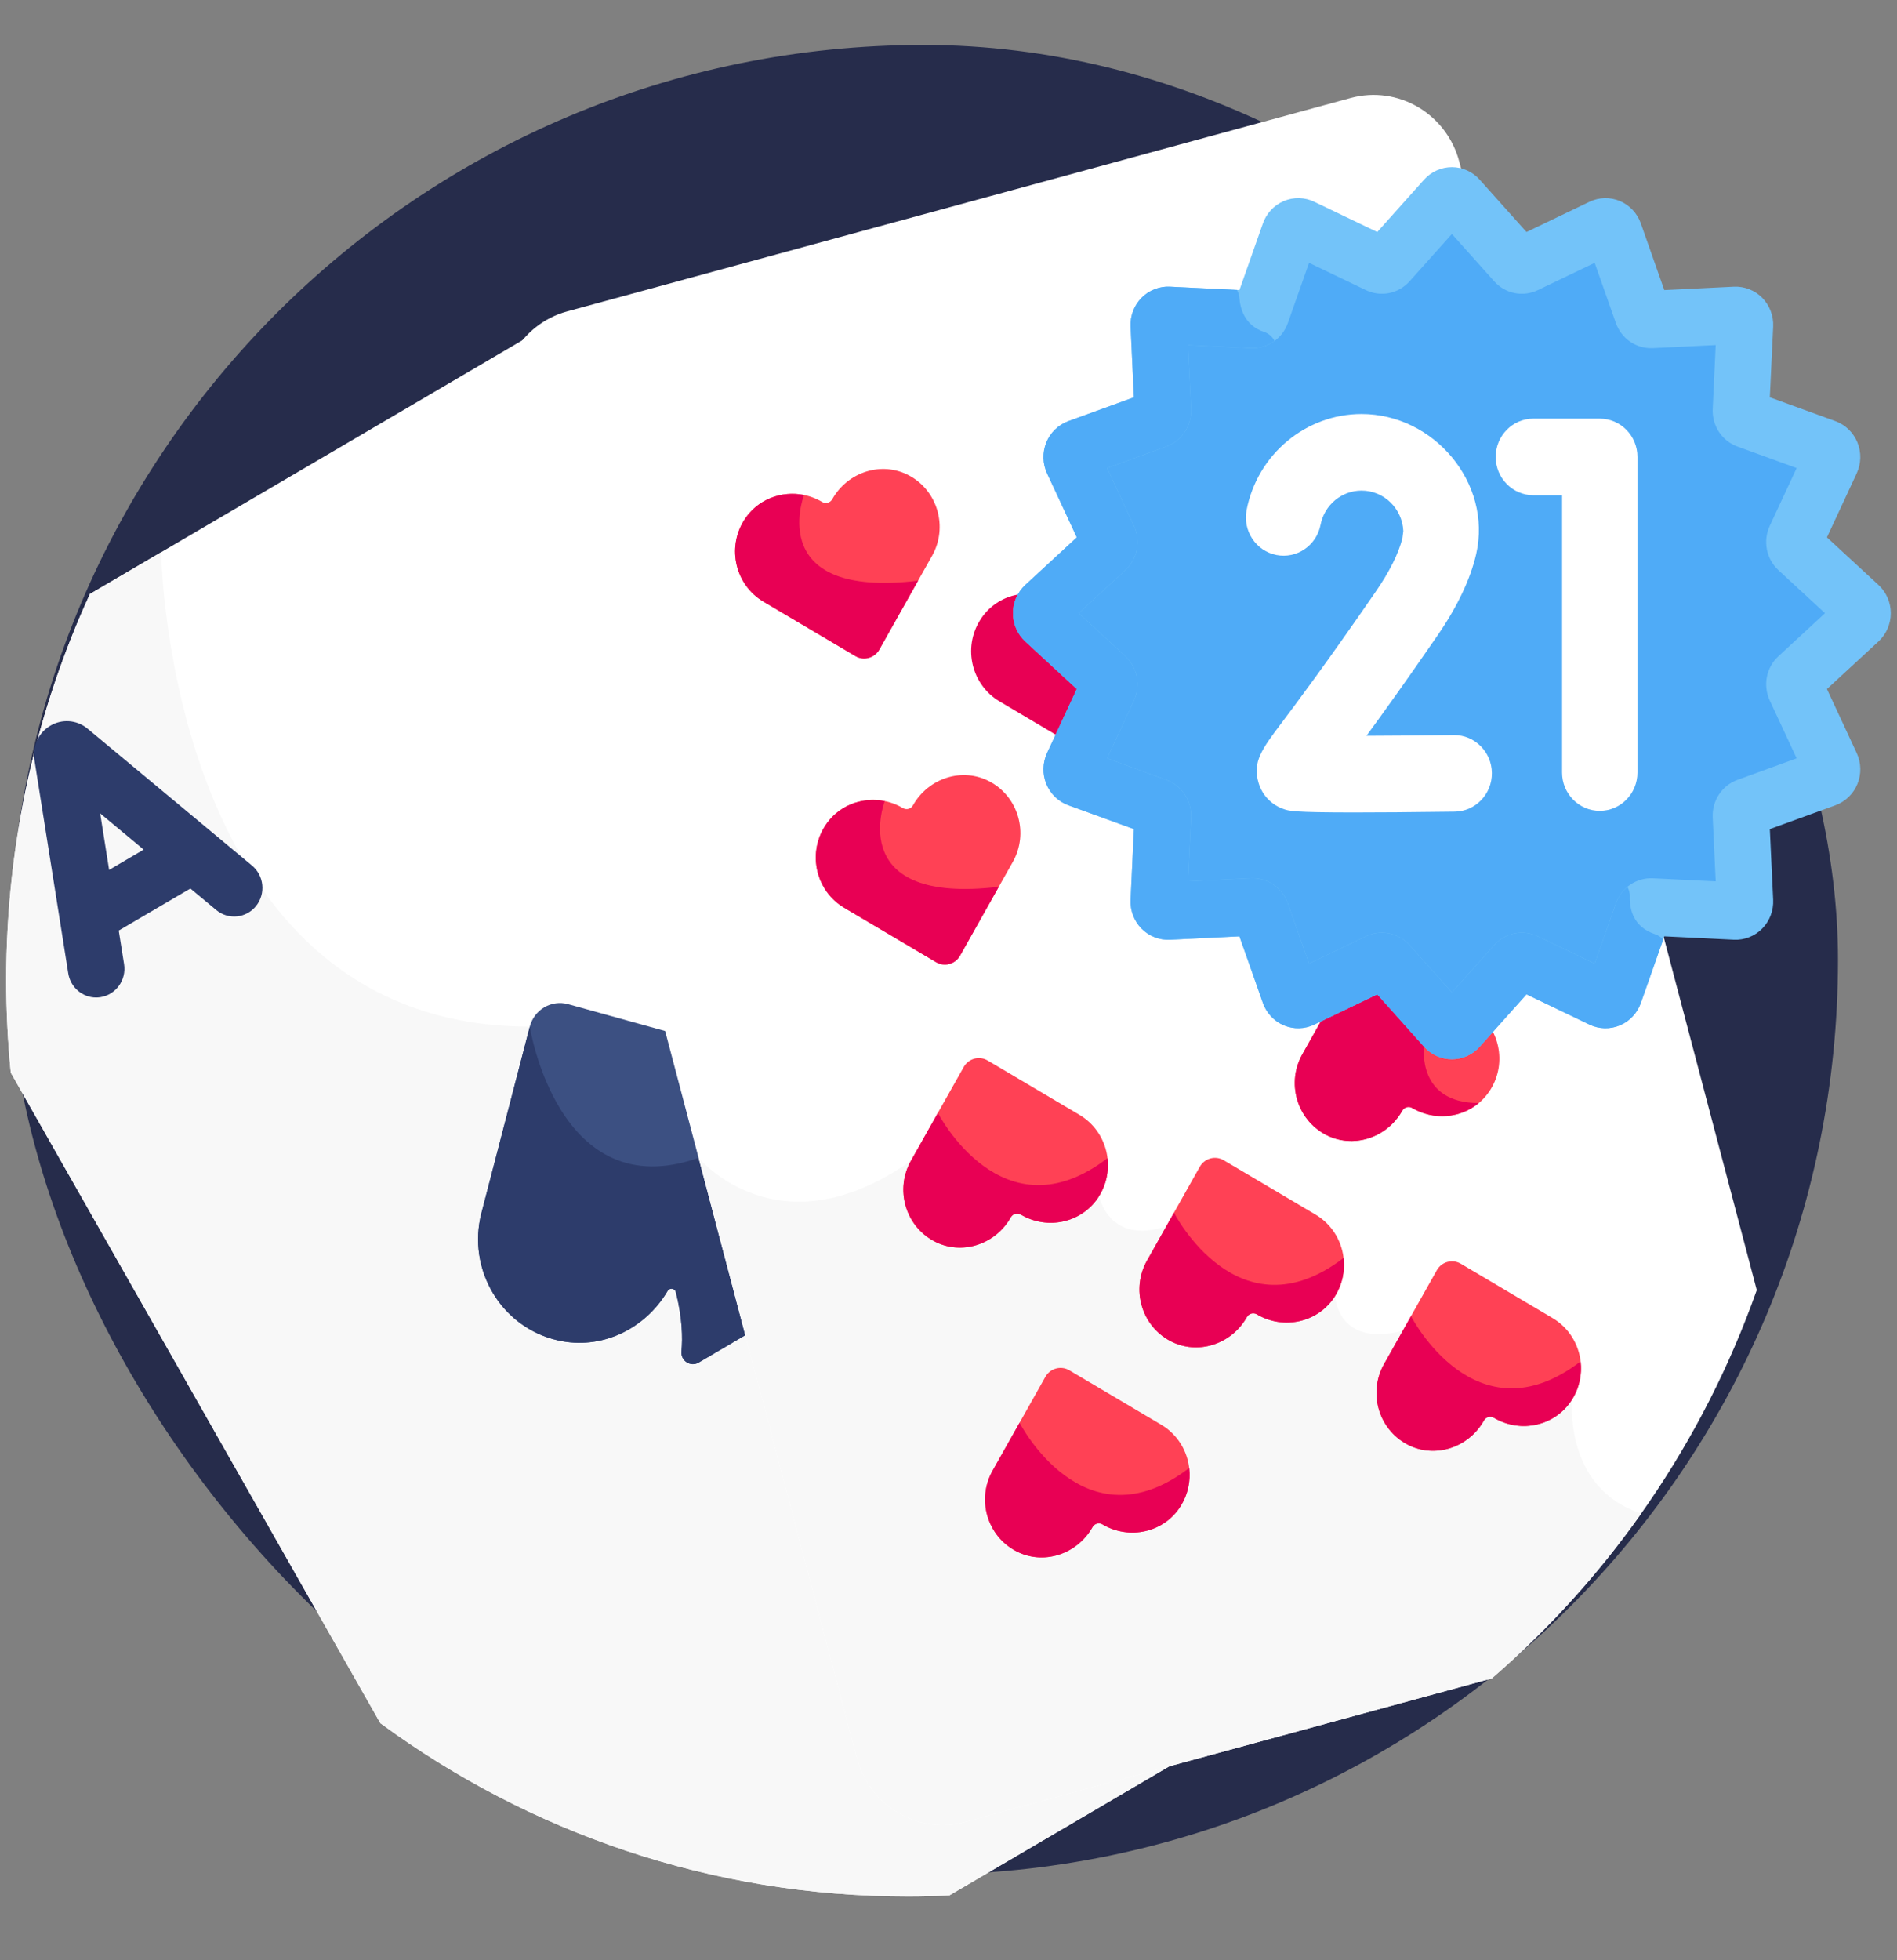 <svg width="61" height="63" viewBox="0 0 61 63" fill="none" xmlns="http://www.w3.org/2000/svg">
<rect x="0" y="0" width="61" height="63" fill="#808080" stroke="none"/>
<rect x="0.291" y="1.445" width="58.811" height="58.811" rx="29.405" fill="#262C4B"/>
<g clip-path="url(#clip0_1084_1471)">
<path d="M27.656 56.403L16.327 13.453C16.086 12.537 16.304 11.607 16.837 10.914L2.892 19.093C1.166 22.864 0.2 27.067 0.2 31.5C0.2 32.506 0.25 33.5 0.347 34.48L12.23 55.389C17.001 58.892 22.861 60.958 29.198 60.958C29.642 60.958 30.084 60.946 30.524 60.926L37.85 56.629L31.151 58.453C29.629 58.867 28.064 57.949 27.656 56.403Z" fill="white"/>
<path d="M31.151 58.453C29.629 58.867 28.064 57.949 27.656 56.402L22.645 37.407C22.526 37.292 22.464 37.217 22.464 37.217C17.942 38.808 17.036 33 17.036 33C5.369 33 5.182 17.75 5.182 17.75L2.892 19.093C1.166 22.864 0.2 27.067 0.2 31.5C0.2 32.506 0.25 33.5 0.347 34.48L12.23 55.389C17.001 58.892 22.861 60.958 29.198 60.958C29.642 60.958 30.084 60.946 30.524 60.926L37.85 56.629L31.151 58.453Z" fill="#F8F8F8"/>
<path d="M8.105 27.823L2.815 23.421C2.808 23.415 2.801 23.41 2.794 23.404C2.454 23.137 1.993 23.106 1.621 23.325C1.249 23.543 1.045 23.964 1.103 24.397C1.104 24.405 1.105 24.413 1.106 24.42L2.195 31.287C2.267 31.741 2.653 32.063 3.091 32.063C3.139 32.063 3.188 32.059 3.237 32.051C3.732 31.97 4.069 31.497 3.99 30.993L3.818 29.911L6.122 28.56L6.954 29.252C7.342 29.575 7.915 29.517 8.233 29.123C8.55 28.728 8.494 28.147 8.105 27.823ZM3.509 27.961L3.221 26.145L4.62 27.309L3.509 27.961Z" fill="#2D3C6B"/>
<path d="M21.53 33.18C20.119 32.789 18.702 32.397 18.268 32.277C17.731 32.129 17.178 32.453 17.036 33C16.963 33.28 15.889 37.42 15.482 38.986C15.011 40.803 16.111 42.664 17.931 43.082C19.346 43.407 20.751 42.713 21.466 41.498C21.533 41.385 21.7 41.406 21.732 41.533C21.939 42.352 21.956 42.991 21.913 43.44C21.885 43.742 22.207 43.95 22.466 43.798L24.081 42.85L21.53 33.18Z" fill="#3C5082"/>
<path d="M17.931 43.082C19.346 43.407 20.751 42.713 21.466 41.498C21.533 41.385 21.7 41.406 21.732 41.533C21.939 42.352 21.956 42.991 21.913 43.44C21.885 43.742 22.207 43.95 22.466 43.797L24.081 42.85L22.645 37.407C22.526 37.292 22.464 37.217 22.464 37.217C17.942 38.808 17.036 33 17.036 33C16.963 33.28 15.889 37.42 15.482 38.986C15.011 40.803 16.112 42.664 17.931 43.082Z" fill="#2D3C6B"/>
<path d="M53.245 29.159L53.109 29.153C52.978 29.146 52.858 29.228 52.814 29.353L51.908 31.928C51.848 32.096 51.659 32.176 51.499 32.1L49.066 30.931C48.947 30.875 48.806 30.903 48.718 31.002L46.907 33.025C46.789 33.158 46.584 33.158 46.466 33.025L44.655 31.002C44.567 30.903 44.426 30.875 44.307 30.931L41.874 32.1C41.714 32.176 41.525 32.096 41.465 31.928L40.559 29.353C40.515 29.228 40.395 29.146 40.264 29.153L37.575 29.284C37.399 29.293 37.254 29.145 37.262 28.967L37.392 26.235C37.398 26.102 37.318 25.98 37.194 25.935L34.66 25.015C34.494 24.954 34.415 24.762 34.49 24.599L35.64 22.128C35.697 22.007 35.669 21.863 35.571 21.774L33.58 19.935C33.449 19.815 33.449 19.607 33.58 19.486L35.571 17.647C35.669 17.557 35.697 17.414 35.64 17.293L34.491 14.821C34.415 14.659 34.494 14.467 34.66 14.406L37.194 13.486C37.318 13.441 37.398 13.319 37.392 13.186L37.262 10.454C37.254 10.275 37.399 10.128 37.575 10.137L40.263 10.268C40.395 10.274 40.514 10.193 40.559 10.067L41.465 7.493C41.525 7.324 41.714 7.244 41.874 7.321L44.307 8.489C44.425 8.546 44.567 8.518 44.655 8.419L46.465 6.396C46.584 6.263 46.789 6.263 46.907 6.396L47.38 6.924L46.926 5.201C46.518 3.654 44.953 2.737 43.43 3.151L18.241 10.008C16.719 10.422 15.815 12.012 16.223 13.558L27.552 56.508C27.96 58.055 29.525 58.973 31.047 58.558L47.968 53.952C51.791 50.651 54.76 46.359 56.491 41.468L53.245 29.159Z" fill="white"/>
<path d="M52.776 48.647C50.26 47.834 50.555 44.98 50.555 44.98L45.105 42.778C42.986 43.316 42.933 41.655 42.933 41.655L37.502 39.42C35.648 40.028 35.342 38.448 35.342 38.448L29.291 37.313C25.028 40.322 22.464 37.217 22.464 37.217L27.552 56.508C27.96 58.054 29.525 58.972 31.047 58.558L47.968 53.952C49.775 52.391 51.391 50.609 52.776 48.647Z" fill="#F8F8F8"/>
<path d="M29.232 15.283C28.35 14.812 27.256 15.169 26.761 16.048L26.761 16.048C26.696 16.163 26.552 16.202 26.439 16.136C25.578 15.626 24.455 15.872 23.923 16.728C23.364 17.627 23.654 18.809 24.551 19.34C25.324 19.797 27.366 21.006 27.505 21.088C27.774 21.248 28.121 21.154 28.276 20.878C28.488 20.5 29.522 18.666 29.973 17.864C30.488 16.949 30.158 15.778 29.232 15.283Z" fill="#FF4155"/>
<path d="M35.342 38.449C34.81 39.304 33.686 39.551 32.825 39.041L32.825 39.041C32.713 38.974 32.569 39.014 32.504 39.128C32.009 40.007 30.915 40.365 30.033 39.894C29.107 39.399 28.776 38.228 29.291 37.313C29.735 36.524 30.909 34.44 30.989 34.298C31.144 34.023 31.49 33.929 31.76 34.089C32.13 34.308 33.928 35.372 34.714 35.837C35.61 36.368 35.9 37.55 35.342 38.449Z" fill="#FF4155"/>
<path d="M35.64 22.128C35.697 22.007 35.669 21.863 35.571 21.774L33.58 19.935C33.449 19.814 33.449 19.606 33.58 19.486L33.84 19.245C33.01 18.873 32.007 19.14 31.514 19.935C30.955 20.834 31.245 22.016 32.142 22.546C32.736 22.898 34.079 23.693 34.732 24.08L35.64 22.128Z" fill="#E80054"/>
<path d="M47.399 32.476L46.907 33.025C46.789 33.158 46.584 33.158 46.466 33.025L44.655 31.002C44.567 30.903 44.426 30.875 44.307 30.931L43.259 31.435C42.859 32.145 42.19 33.334 41.878 33.887C41.363 34.802 41.694 35.973 42.62 36.468C43.502 36.939 44.596 36.581 45.091 35.702C45.155 35.587 45.3 35.548 45.412 35.615L45.412 35.615C46.273 36.125 47.397 35.878 47.929 35.022C48.466 34.158 48.216 33.033 47.399 32.476Z" fill="#FF4155"/>
<path d="M47.55 35.456C45.549 35.455 45.793 33.646 45.793 33.646L46.059 32.57L44.655 31.002C44.567 30.903 44.426 30.875 44.307 30.931L43.259 31.435C42.859 32.145 42.19 33.334 41.878 33.887C41.363 34.802 41.694 35.973 42.62 36.468C43.502 36.939 44.596 36.581 45.091 35.702C45.155 35.587 45.3 35.548 45.412 35.615L45.412 35.615C46.103 36.024 46.962 35.945 47.55 35.456Z" fill="#E80054"/>
<path d="M59.793 19.935C59.924 19.814 59.924 19.606 59.793 19.486L57.801 17.647C57.704 17.557 57.676 17.413 57.732 17.293L58.882 14.821C58.958 14.659 58.879 14.466 58.713 14.406L56.179 13.485C56.055 13.44 55.975 13.319 55.981 13.185L56.111 10.454C56.119 10.275 55.974 10.128 55.798 10.137L53.109 10.268C52.978 10.274 52.858 10.193 52.814 10.067L51.908 7.493C51.848 7.324 51.659 7.244 51.499 7.321L49.066 8.489C48.947 8.546 48.806 8.517 48.718 8.419L46.907 6.395C46.789 6.263 46.584 6.263 46.466 6.395L44.655 8.419C44.567 8.517 44.426 8.546 44.307 8.489L41.874 7.321C41.714 7.244 41.525 7.324 41.465 7.493L40.559 10.067C40.515 10.193 40.395 10.274 40.264 10.268L37.575 10.136C37.399 10.128 37.254 10.275 37.263 10.454L37.392 13.185C37.398 13.319 37.318 13.44 37.194 13.485L34.66 14.406C34.494 14.466 34.415 14.659 34.491 14.821L35.641 17.293C35.697 17.413 35.669 17.557 35.572 17.647L33.58 19.486C33.449 19.606 33.449 19.814 33.58 19.935L35.572 21.774C35.669 21.863 35.697 22.007 35.641 22.128L34.491 24.599C34.415 24.761 34.494 24.954 34.66 25.014L37.194 25.935C37.318 25.98 37.398 26.102 37.392 26.235L37.263 28.966C37.254 29.145 37.399 29.292 37.575 29.284L40.264 29.152C40.395 29.146 40.515 29.227 40.559 29.353L41.465 31.928C41.525 32.096 41.714 32.176 41.874 32.1L44.307 30.931C44.426 30.874 44.567 30.903 44.656 31.002L46.466 33.025C46.584 33.157 46.789 33.157 46.907 33.025L48.718 31.002C48.806 30.903 48.948 30.874 49.066 30.931L51.499 32.1C51.659 32.176 51.849 32.096 51.908 31.928L52.814 29.353C52.859 29.227 52.978 29.146 53.11 29.152L55.798 29.284C55.974 29.292 56.119 29.145 56.111 28.966L55.982 26.235C55.975 26.102 56.056 25.98 56.179 25.935L58.713 25.014C58.879 24.954 58.958 24.761 58.883 24.599L57.733 22.127C57.676 22.007 57.705 21.863 57.802 21.773L59.793 19.935Z" fill="#4FABF7"/>
<path d="M46.687 34.048C46.347 34.048 46.022 33.901 45.793 33.646L44.287 31.962L42.262 32.934C41.955 33.082 41.598 33.091 41.284 32.959C40.97 32.826 40.724 32.564 40.609 32.238L39.855 30.097L37.618 30.206C37.277 30.221 36.947 30.092 36.707 29.848C36.467 29.604 36.338 29.267 36.355 28.922L36.462 26.649L34.354 25.884C34.034 25.767 33.776 25.517 33.645 25.198C33.515 24.879 33.524 24.517 33.669 24.205L34.626 22.148L32.968 20.618C32.717 20.386 32.573 20.055 32.573 19.71C32.573 19.365 32.717 19.035 32.969 18.802L34.626 17.272L33.669 15.215C33.524 14.904 33.515 14.542 33.645 14.223C33.775 13.903 34.034 13.653 34.354 13.537L36.462 12.771L36.355 10.498C36.338 10.154 36.467 9.817 36.707 9.573C36.947 9.329 37.283 9.198 37.618 9.215L39.855 9.324L40.61 7.182C40.724 6.857 40.97 6.594 41.284 6.462C41.598 6.33 41.955 6.338 42.262 6.486L44.287 7.458L45.793 5.774C46.022 5.519 46.347 5.373 46.687 5.373H46.687C47.026 5.373 47.352 5.519 47.58 5.775L49.086 7.458L51.111 6.486C51.419 6.339 51.775 6.33 52.089 6.462C52.403 6.594 52.649 6.857 52.763 7.182L53.517 9.324L55.755 9.215C56.093 9.199 56.426 9.329 56.666 9.572C56.906 9.816 57.035 10.154 57.018 10.499L56.911 12.771L59.019 13.537C59.339 13.653 59.597 13.903 59.728 14.222C59.858 14.541 59.849 14.903 59.704 15.215L58.747 17.273L60.405 18.803C60.656 19.035 60.8 19.365 60.8 19.71C60.8 20.055 60.656 20.386 60.405 20.618C60.405 20.618 60.405 20.618 60.405 20.618L58.747 22.148L59.704 24.205C59.85 24.518 59.858 24.88 59.728 25.199C59.597 25.518 59.339 25.767 59.019 25.884L56.911 26.65L57.018 28.922C57.035 29.267 56.906 29.605 56.666 29.848C56.426 30.092 56.094 30.223 55.755 30.206L53.517 30.097L52.764 32.239C52.649 32.564 52.403 32.827 52.089 32.959C51.775 33.091 51.418 33.082 51.111 32.935L49.086 31.962L47.58 33.646C47.352 33.901 47.026 34.048 46.687 34.048C46.687 34.048 46.687 34.048 46.687 34.048ZM44.437 29.978C44.768 29.978 45.092 30.117 45.328 30.38L46.687 31.899L48.045 30.381C48.405 29.979 48.971 29.865 49.454 30.097L51.279 30.973L51.958 29.043C52.139 28.53 52.621 28.206 53.154 28.231L55.17 28.329L55.074 26.279C55.048 25.737 55.369 25.249 55.873 25.066L57.773 24.375L56.911 22.522C56.682 22.031 56.794 21.455 57.191 21.09L58.685 19.71L57.19 18.33C56.795 17.966 56.682 17.39 56.91 16.899L57.773 15.045L55.873 14.355C55.369 14.172 55.048 13.684 55.074 13.142L55.17 11.092L53.153 11.19C52.618 11.216 52.139 10.89 51.958 10.378L51.279 8.448L49.454 9.324C48.971 9.556 48.404 9.442 48.045 9.04L46.687 7.521L45.328 9.04C44.968 9.442 44.401 9.556 43.919 9.324L42.094 8.448L41.414 10.378C41.235 10.89 40.755 11.214 40.219 11.19L38.202 11.092L38.299 13.141C38.325 13.684 38.004 14.172 37.5 14.355L35.6 15.045L36.462 16.899C36.691 17.39 36.578 17.965 36.183 18.33L34.688 19.71L36.183 21.09C36.578 21.456 36.691 22.031 36.462 22.522L35.6 24.375L37.5 25.066C38.004 25.249 38.325 25.737 38.299 26.279L38.202 28.329L40.22 28.23C40.758 28.207 41.234 28.531 41.414 29.042L42.094 30.973L43.919 30.097C44.085 30.017 44.262 29.978 44.437 29.978ZM35.312 14.426L35.312 14.427C35.312 14.427 35.312 14.426 35.312 14.426Z" fill="#73C3F9"/>
<path d="M46.687 34.048H46.687C47.026 34.047 47.352 33.901 47.58 33.646L49.086 31.962L51.111 32.934C51.418 33.082 51.775 33.091 52.089 32.959C52.403 32.826 52.649 32.564 52.763 32.239L53.481 30.201C53.411 30.121 53.32 30.061 53.216 30.027C52.51 29.795 52.396 29.207 52.408 28.808C52.411 28.7 52.383 28.596 52.331 28.506C52.166 28.643 52.035 28.826 51.959 29.043L51.279 30.973L49.454 30.097C48.971 29.865 48.405 29.979 48.045 30.381L46.687 31.899L45.328 30.38C45.092 30.117 44.768 29.978 44.437 29.978C44.262 29.978 44.086 30.017 43.919 30.097L42.094 30.973L41.414 29.042C41.234 28.531 40.758 28.207 40.22 28.23L38.202 28.329L38.299 26.279C38.325 25.737 38.004 25.249 37.5 25.066L35.6 24.375L36.462 22.522C36.691 22.031 36.578 21.456 36.183 21.09L34.688 19.71L36.183 18.33C36.578 17.965 36.691 17.39 36.462 16.899L35.6 15.045L37.5 14.355C38.004 14.172 38.325 13.684 38.3 13.141L38.203 11.092L40.219 11.19C40.502 11.203 40.769 11.117 40.985 10.96C40.917 10.827 40.801 10.72 40.651 10.671C40.016 10.462 39.878 9.904 39.854 9.575C39.847 9.483 39.819 9.396 39.772 9.32L37.618 9.215C37.283 9.198 36.947 9.329 36.707 9.573C36.467 9.817 36.338 10.154 36.355 10.498L36.462 12.771L34.354 13.537C34.034 13.654 33.775 13.903 33.645 14.223C33.515 14.542 33.524 14.904 33.669 15.216L34.626 17.273L32.969 18.803C32.717 19.035 32.573 19.365 32.573 19.71C32.573 20.055 32.717 20.386 32.968 20.618L34.626 22.148L33.669 24.205C33.524 24.517 33.515 24.879 33.645 25.198C33.776 25.517 34.034 25.767 34.354 25.884L36.462 26.65L36.355 28.922C36.338 29.267 36.467 29.604 36.707 29.848C36.947 30.092 37.278 30.222 37.619 30.206L39.856 30.097L40.61 32.238C40.724 32.564 40.97 32.826 41.284 32.959C41.598 33.091 41.955 33.082 42.262 32.934L44.287 31.962L45.793 33.646C46.021 33.901 46.347 34.048 46.687 34.048Z" fill="#4FABF7"/>
<path d="M43.536 26.115C41.599 26.115 41.452 26.066 41.289 26.01C40.891 25.875 40.593 25.569 40.472 25.169C40.267 24.492 40.58 24.076 41.203 23.247C41.71 22.573 42.653 21.318 44.234 19.023C44.683 18.372 44.972 17.794 45.095 17.303L45.125 17.068C45.091 16.346 44.502 15.769 43.782 15.769C43.142 15.769 42.587 16.232 42.464 16.868C42.335 17.535 41.698 17.97 41.041 17.839C40.385 17.708 39.957 17.061 40.086 16.394C40.432 14.606 41.987 13.308 43.782 13.308C46.108 13.308 47.985 15.524 47.469 17.805C47.284 18.615 46.863 19.5 46.219 20.435C45.232 21.868 44.487 22.905 43.94 23.651C44.793 23.648 45.797 23.64 46.746 23.628C46.751 23.628 46.756 23.628 46.761 23.628C47.423 23.628 47.964 24.169 47.973 24.843C47.981 25.523 47.446 26.081 46.776 26.089C45.344 26.108 44.3 26.115 43.536 26.115Z" fill="white"/>
<path d="M51.442 26.063C50.773 26.063 50.23 25.512 50.23 24.832V15.918H49.307C48.638 15.918 48.096 15.367 48.096 14.687C48.096 14.007 48.638 13.456 49.307 13.456H51.442C52.111 13.456 52.654 14.007 52.654 14.687V24.832C52.654 25.512 52.111 26.063 51.442 26.063Z" fill="white"/>
<path d="M25.854 15.912C25.121 15.763 24.34 16.057 23.923 16.728C23.364 17.627 23.654 18.809 24.551 19.34C25.324 19.797 27.366 21.006 27.505 21.088C27.774 21.248 28.12 21.154 28.276 20.878C28.433 20.599 29.035 19.529 29.522 18.665C24.62 19.25 25.825 15.988 25.854 15.912Z" fill="#E80054"/>
<path d="M31.827 25.122C30.945 24.651 29.851 25.009 29.356 25.888L29.356 25.888C29.291 26.003 29.147 26.042 29.035 25.975C28.174 25.465 27.05 25.712 26.518 26.568C25.959 27.466 26.25 28.649 27.146 29.179C27.919 29.637 29.962 30.846 30.1 30.927C30.37 31.087 30.716 30.993 30.871 30.718C31.084 30.34 32.117 28.505 32.569 27.703C33.084 26.788 32.753 25.617 31.827 25.122Z" fill="#FF4155"/>
<path d="M28.449 25.752C27.716 25.602 26.935 25.896 26.518 26.567C25.959 27.466 26.25 28.648 27.146 29.179C27.919 29.636 29.962 30.846 30.1 30.927C30.37 31.087 30.716 30.993 30.871 30.718C31.028 30.439 31.631 29.369 32.117 28.504C27.215 29.09 28.421 25.828 28.449 25.752Z" fill="#E80054"/>
<path d="M35.342 38.449C35.578 38.069 35.661 37.639 35.612 37.228C32.228 39.818 30.159 35.773 30.159 35.773C29.832 36.353 29.489 36.961 29.291 37.313C28.776 38.228 29.107 39.399 30.033 39.894C30.915 40.365 32.009 40.007 32.504 39.128C32.569 39.014 32.713 38.974 32.825 39.041L32.825 39.041C33.686 39.551 34.81 39.304 35.342 38.449Z" fill="#E80054"/>
<path d="M37.968 48.407C37.436 49.263 36.313 49.509 35.452 48.999L35.452 48.999C35.339 48.932 35.195 48.971 35.131 49.086C34.636 49.965 33.542 50.323 32.66 49.852C31.733 49.357 31.403 48.186 31.918 47.271C32.362 46.482 33.536 44.398 33.615 44.256C33.77 43.981 34.117 43.887 34.386 44.046C34.757 44.266 36.554 45.33 37.34 45.795C38.237 46.326 38.527 47.508 37.968 48.407Z" fill="#FF4155"/>
<path d="M37.968 48.407C38.204 48.027 38.287 47.597 38.239 47.187C34.855 49.776 32.785 45.731 32.785 45.731C32.459 46.311 32.116 46.92 31.918 47.271C31.403 48.186 31.733 49.357 32.66 49.852C33.542 50.323 34.636 49.965 35.131 49.086C35.195 48.972 35.339 48.932 35.452 48.999L35.452 48.999C36.313 49.509 37.436 49.263 37.968 48.407Z" fill="#E80054"/>
<path d="M42.933 41.655C42.401 42.511 41.277 42.757 40.416 42.248L40.416 42.247C40.304 42.181 40.16 42.22 40.095 42.335C39.6 43.214 38.506 43.571 37.624 43.1C36.698 42.605 36.367 41.434 36.882 40.52C37.327 39.731 38.5 37.646 38.58 37.505C38.735 37.23 39.081 37.135 39.351 37.295C39.721 37.514 41.519 38.578 42.305 39.043C43.201 39.574 43.491 40.756 42.933 41.655Z" fill="#FF4155"/>
<path d="M42.933 41.655C43.169 41.275 43.252 40.845 43.203 40.435C39.819 43.025 37.75 38.98 37.75 38.98C37.423 39.559 37.08 40.168 36.883 40.52C36.367 41.434 36.698 42.605 37.624 43.1C38.506 43.571 39.6 43.214 40.095 42.335C40.16 42.22 40.304 42.181 40.416 42.247L40.416 42.248C41.277 42.757 42.401 42.511 42.933 41.655Z" fill="#E80054"/>
<path d="M50.555 44.98C50.023 45.837 48.9 46.083 48.039 45.573L48.038 45.573C47.926 45.506 47.782 45.545 47.717 45.66C47.222 46.539 46.128 46.897 45.246 46.425C44.32 45.931 43.989 44.76 44.505 43.845C44.949 43.056 46.123 40.971 46.202 40.83C46.357 40.555 46.703 40.461 46.973 40.62C47.344 40.84 49.141 41.904 49.927 42.369C50.824 42.9 51.114 44.082 50.555 44.98Z" fill="#FF4155"/>
<path d="M50.555 44.98C50.791 44.601 50.874 44.171 50.825 43.761C47.442 46.35 45.372 42.305 45.372 42.305C45.045 42.885 44.703 43.493 44.505 43.845C43.99 44.76 44.32 45.931 45.246 46.426C46.129 46.897 47.223 46.539 47.718 45.66C47.782 45.546 47.926 45.506 48.039 45.573L48.039 45.573C48.9 46.083 50.023 45.837 50.555 44.98Z" fill="#E80054"/>
</g>
<defs>
<clipPath id="clip0_1084_1471">
<rect width="60.599" height="61.561" fill="white" transform="translate(0.2 0.719)"/>
</clipPath>
</defs>
</svg>
